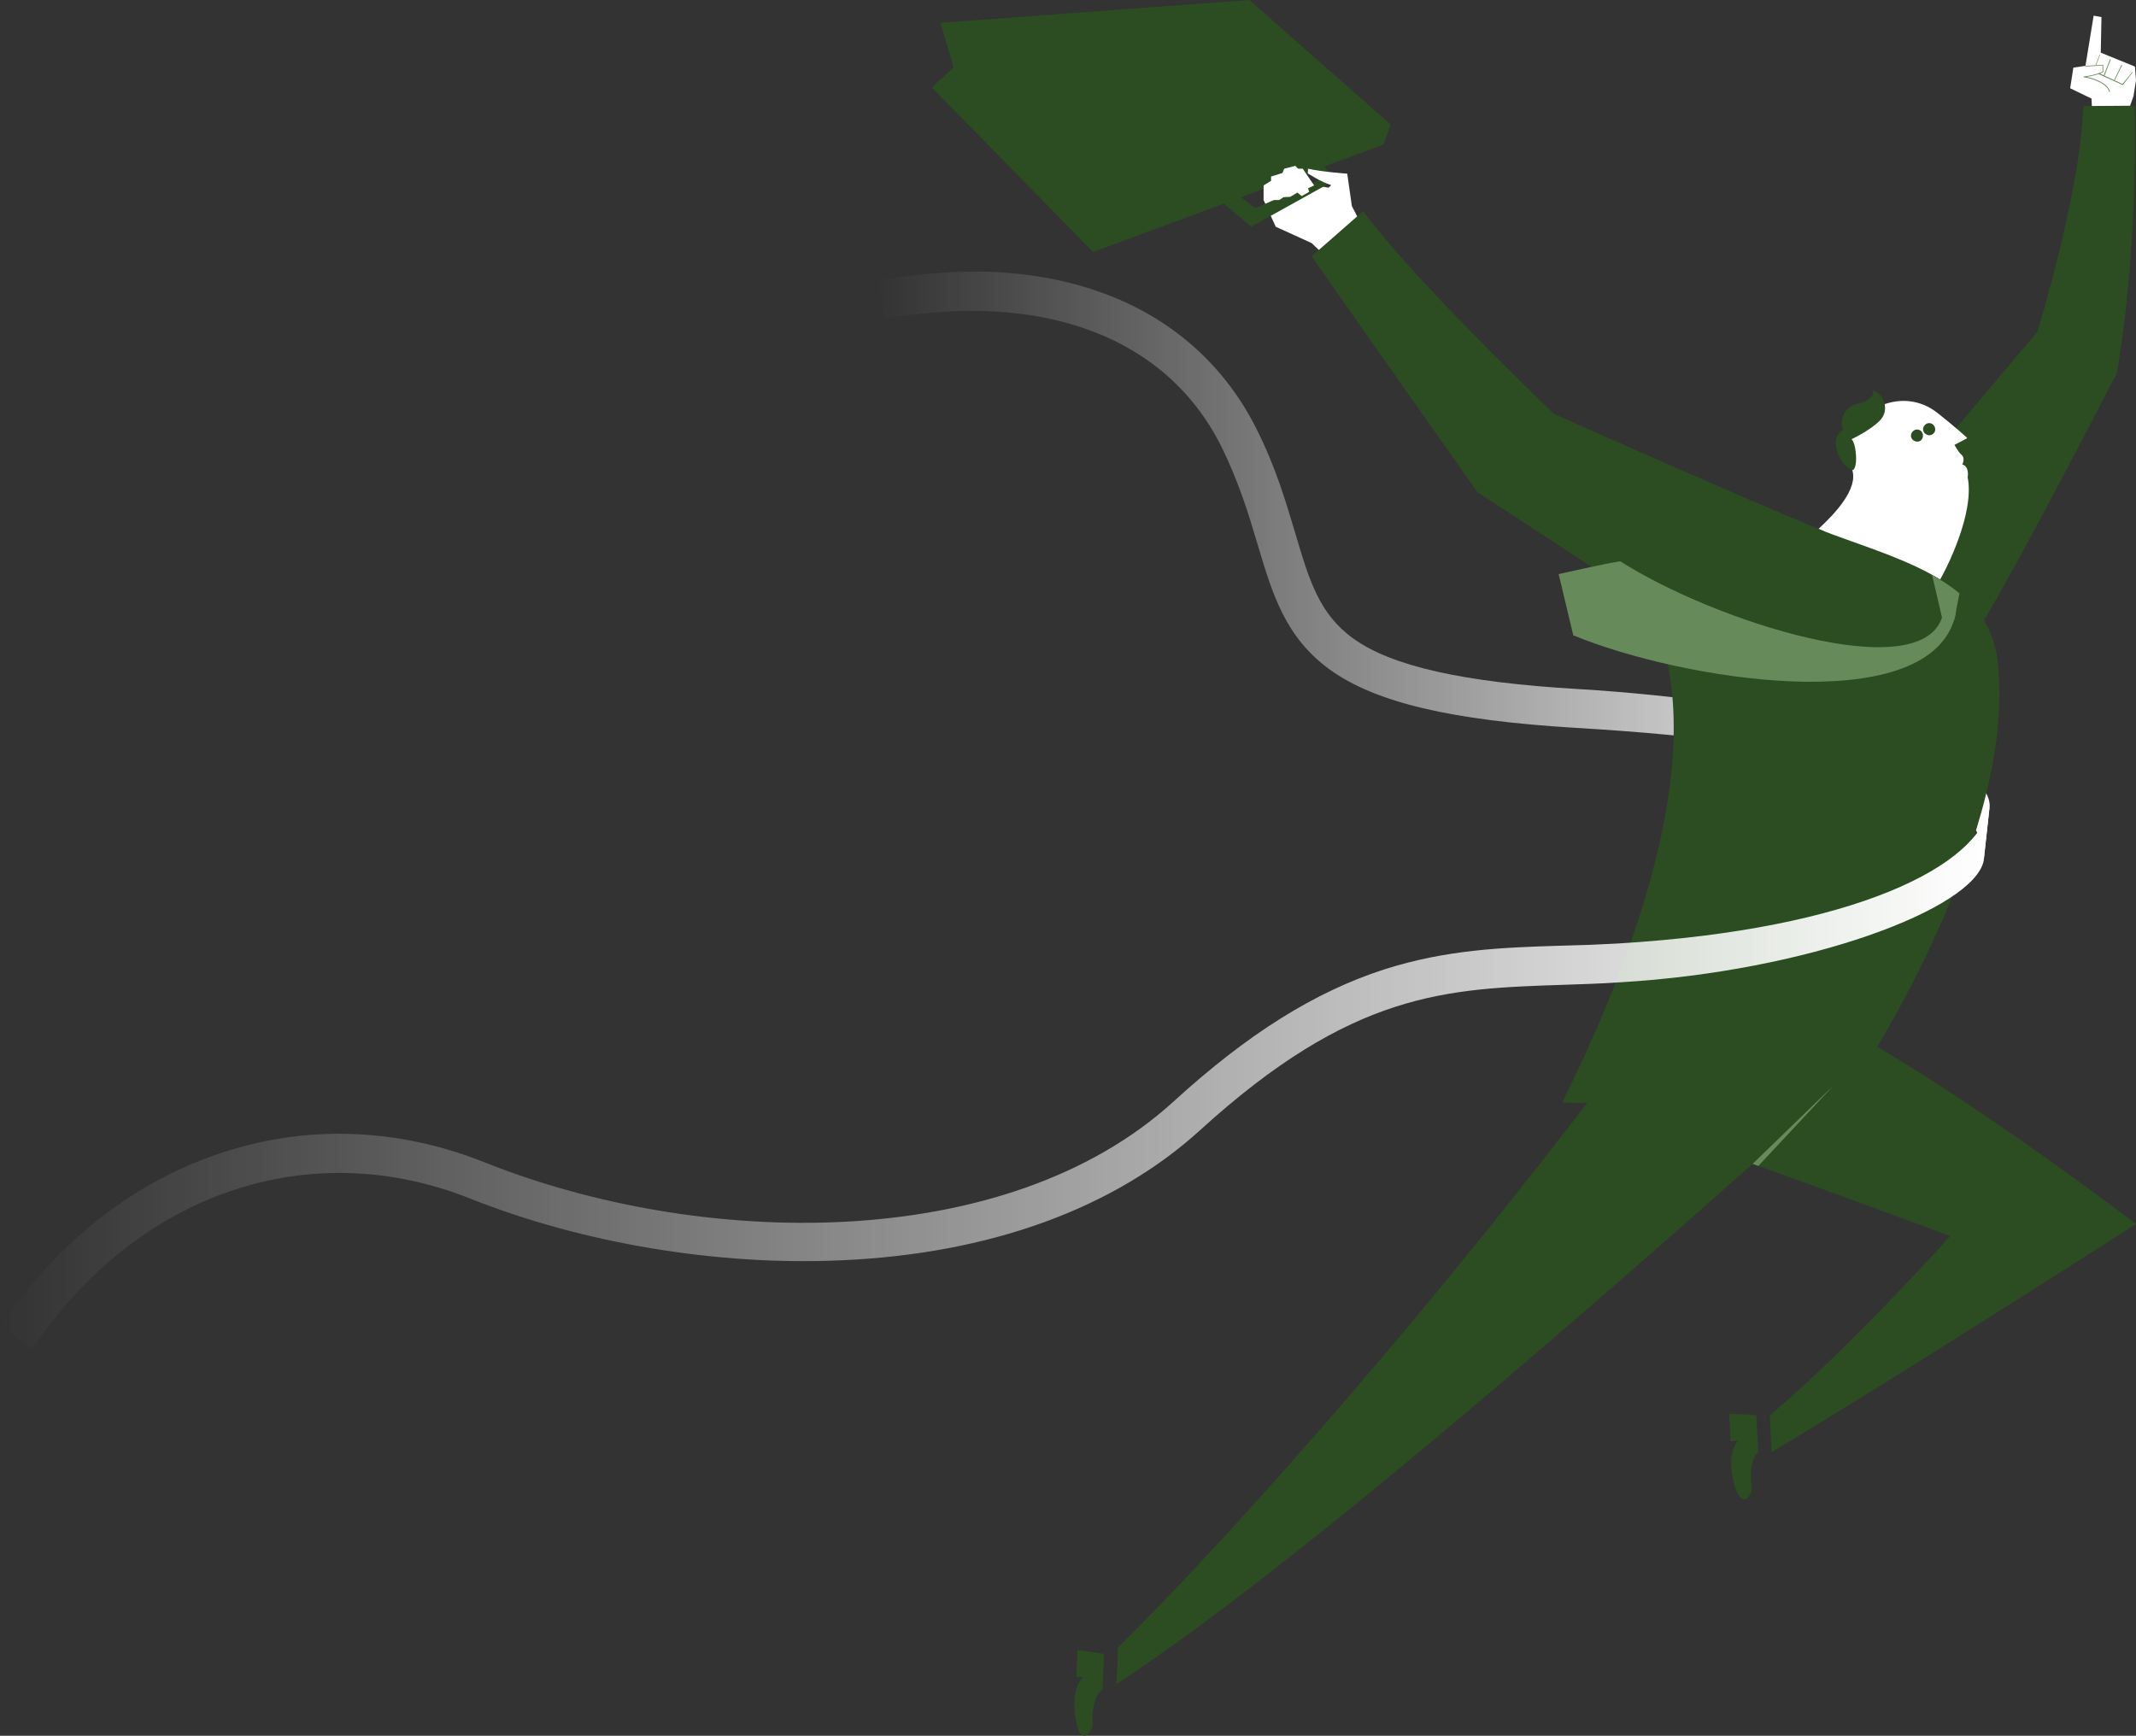 <?xml version="1.0" encoding="utf-8"?>
<!-- Generator: Adobe Illustrator 28.0.0, SVG Export Plug-In . SVG Version: 6.00 Build 0)  -->
<svg version="1.1" id="Layer_1" xmlns="http://www.w3.org/2000/svg" xmlns:xlink="http://www.w3.org/1999/xlink" x="0px" y="0px"
	 viewBox="0 0 600.1 487.7" style="enable-background:new 0 0 600.1 487.7;" xml:space="preserve">
<rect x="0" y="0" width="600.1" height="487.7" fill="#333333" stroke="none"/>
<style type="text/css">
	.st0{fill:#FFFFFF;}
	.st1{fill:#2B4D21;}
	.st2{fill:#668A59;}
</style>
<g>
	<g>
		<defs>
			<path id="SVGID_1_" d="M246.6,78.8l1.9,10.8c44.8-7.9,79.3,5.2,94.6,35.8c5,10.1,7.8,19.4,10.2,27.5c4.2,14.1,7.8,26.2,20.4,35.3
				c12.8,9.2,34.1,14.2,68.9,16.3c71.4,4.2,115.8,15.5,114.7,37.4c0,0,0.9-8.1,1.7-15.5c-0.2-15.7-57.3-29.3-115.7-32.8
				c-32.2-1.9-52.3-6.4-63.1-14.2c-9.6-6.9-12.4-16.4-16.3-29.6c-2.6-8.6-5.4-18.4-10.9-29.3c-8.6-17.2-22.7-30.1-40.9-37.3
				c-11.6-4.6-24.5-6.9-38.7-6.9C264.7,76.4,255.8,77.2,246.6,78.8"/>
		</defs>
		
			<linearGradient id="SVGID_00000088822749242980192730000008860612510537256112_" gradientUnits="userSpaceOnUse" x1="246.579" y1="159.129" x2="558.903" y2="159.129">
			<stop  offset="0" style="stop-color:#FFFFFF;stop-opacity:0"/>
			<stop  offset="1" style="stop-color:#FFFFFF"/>
		</linearGradient>
		<use xlink:href="#SVGID_1_"  style="overflow:visible;fill:url(#SVGID_00000088822749242980192730000008860612510537256112_);"/>
		<clipPath id="SVGID_00000034807455600473572960000010820118317556940960_">
			<use xlink:href="#SVGID_1_"  style="overflow:visible;"/>
		</clipPath>
	</g>
	<polyline class="st0" points="382.9,63.9 373,72.6 368.5,68.3 358.4,63.7 355,56.2 366.5,51.5 374.1,52.9 382.9,63.4 	"/>
	<polygon class="st1" points="307.1,70.8 388.7,40.6 390.7,35 309.2,61.7 	"/>
	<polygon class="st1" points="264.2,6.4 309.2,61.7 307.1,70.8 261.8,24.6 267.9,18.9 	"/>
	<polygon class="st1" points="351,0 264.2,6.4 309.2,61.7 390.7,35 	"/>
	<polygon class="st1" points="265.6,8.1 308.4,61.7 307.4,69.8 310.1,62.1 389.5,35.3 309.6,60 	"/>
	<polygon class="st1" points="341.7,55.4 346.4,53.7 352.7,58.5 371.3,50.2 368.5,46.2 370.7,45 375.1,50.6 351.5,63.7 	"/>
	<g>
		<path class="st0" d="M382.9,63.9l-3.1-6l-1.3-9.1c0,0-7.1-0.5-11-1.4c0,0.5-0.1,1.3-0.1,1.3s3.8,2.5,6.6,3.3
			c-3.5,3.3-3.8,7.3-1.6,11.2c2,3.6,4.3,6,4.3,6L382.9,63.9z"/>
	</g>
	<polygon class="st0" points="585.9,18.5 582.5,19 581.6,24.8 587.6,27.7 587.8,32 597.6,32.1 599.4,27 600.1,22.6 599.8,18.7 
		590.2,14.8 590.4,4.8 588.2,4.4 	"/>
	<g>
		<path class="st1" d="M522.7,151.5c7-7.5,49.7-58.3,49.7-58.3s12.1-39.2,12.9-63.4l14.4-0.1c0.6,29.2-1.7,56.3-5,75.2
			c-6,11.5-25.9,50.1-37.3,69.4C548.1,189.9,508.7,166.5,522.7,151.5"/>
		<path class="st0" d="M544.3,116c-4.7-3.7-11.1-4.7-17.7-1.2c-7.5,4-9,7.8-6.2,17.3c1.6,5.2-4.6,12-9.5,16.5
			c-10.5,9.7,29.8,21.1,33,16.2c3.2-5,10.9-20.9,8.9-30.7c0.3-1.7-0.2-3.3-1.5-3.6c0.5-1.1,0.6-2.1-0.4-2.9
			c-0.7-0.6-1.8-2.6-1.8-2.6l3.6-1.9C552.8,123.1,549,119.7,544.3,116"/>
		<path class="st1" d="M517.8,120.7c-1.3-2.9,0.8-6.6,3.9-7.2c3.2-0.6,5.2-2.5,4.3-3.8c3.3,0.8,4.5,4.9,2.9,7.5
			c-1.6,2.6-7.6,5.7-8.7,6.2c1.3,1.2,1.9,8,0.3,8.7C516.6,130.7,513.6,123.1,517.8,120.7"/>
		<path class="st1" d="M543.2,119.4c0.6,0.7,0.7,1.7,0,2.4c-0.7,0.7-1.7,0.6-2.4,0c-0.7-0.7-0.7-1.7,0-2.4
			C541.5,118.7,542.5,118.7,543.2,119.4"/>
		<path class="st1" d="M539.8,121.2c0.6,0.7,0.6,1.7,0,2.4c-0.6,0.7-1.7,0.6-2.4,0c-0.7-0.7-0.7-1.7,0-2.4
			C538.1,120.5,539.1,120.5,539.8,121.2"/>
		<path class="st1" d="M309.7,474.8c-1.8,0.8-3.1,5.5-2.7,8.9c0.3,2.8-2.9,6.5-4.3,1.5c-1.7-6.1-0.7-12.2,1.7-14c-1,0-2-0.1-2-0.1
			l0.3-7.5l7.5,1.1L309.7,474.8z"/>
		<path class="st1" d="M492.4,327c-80.3,71.3-140.6,121.2-178.8,146.2c0.1-2.7,0.1,0,0.5-10.3c32.7-32.3,88.4-95.3,139.3-162.9
			C473.2,273.6,517,305.2,492.4,327"/>
		<path class="st1" d="M494,408c-1.7,1-2.5,5.7-1.9,9.1c0.6,2.8-2.3,6.7-4.2,1.9c-2.3-5.9-1.9-12.1,0.4-14.1c-1,0-2.1,0.1-2.1,0.1
			l-0.4-7.8l7.6,0.4L494,408z"/>
		<path class="st1" d="M491.8,277.3c31.6,7.8,108.3,66.6,108.3,66.6s-66.5,42.7-102.4,64.1c-0.1-2.6,0.1,0-0.5-10.3
			c22.8-19.2,50.7-50.4,50.7-50.4S509.6,333,483,323.7C451.8,312.8,459.9,269.4,491.8,277.3"/>
	</g>
	<polygon class="st2" points="492.4,327 515.1,305 494,327.6 	"/>
	<g>
		<path class="st1" d="M561.1,184.9c6.4,47.8-37,114.6-37,114.6c-28,2.9-68.4,11.9-85.2,10.2c27.6-55.4,44.3-115.3,18.5-148.1
			c-16.9-21.5,43.2-17,53.6-12.9C531.2,156.6,558.1,162.4,561.1,184.9"/>
		<path class="st1" d="M511,148.6c-18.1-7.2-74.4-32.3-74.4-32.3s-39.7-37.8-53.6-57L368.5,72c16.1,23.1,46.6,66.3,46.6,66.3
			s68.2,44.3,78.4,52.6C507.5,202.5,531,156.6,511,148.6"/>
		<path class="st2" d="M545.6,173.5c1.9-5.7,5-4.7,3.5,0.4c-8.4,28.2-76.9,17.1-107.1,4.6c-1.6-6.8-4.1-17.2-4.1-17.2
			s12.7-2.9,17.3-3.6C481.7,174.6,539.2,192.9,545.6,173.5"/>
		<path class="st2" d="M545.6,173.5l3.5,0.4l1.4-7.2c-2.3-1.9-4.9-3.6-7.7-5.2L545.6,173.5z"/>
	</g>
	<polygon class="st0" points="355,56.2 355,52.1 357.1,50.8 357.1,49.6 360.3,48.6 360.8,47.4 363.9,46.6 364.7,47.4 366,47.4 
		369.2,52.1 367.5,52.9 367.8,53.9 365.7,55.1 364.5,54.1 362.5,55.3 360.6,55.4 359.4,56.2 	"/>
	<polygon class="st0" points="588.1,20 596.3,23.7 599.2,20.3 590,15.4 	"/>
	<polygon class="st2" points="588,20.1 596.4,23.9 599.2,20.3 599.1,20.2 596.3,23.6 588.3,19.9 590,15.4 589.9,15.3 	"/>
	<rect x="592.6" y="20.4" transform="matrix(0.436 -0.9 0.9 0.436 317.176 547.048)" class="st2" width="4.9" height="0.2"/>
	<polygon class="st2" points="591.2,21.4 591,21.3 592.8,16.6 593,16.7 	"/>
	<g>
		<path class="st0" d="M592.7,25.8c-0.6-2.7-5.5-4.1-7.2-4.3c0.5-0.1,3.8-0.5,5.4-1.5v-1.9l-5,0.3l-2,4.4L592.7,25.8z"/>
		<path class="st2" d="M592.6,25.9c-0.6-2.7-5.5-4-7.2-4.2l0-0.2c0,0,3.6-0.4,5.3-1.4v-1.7l-4.9,0.3l0-0.2l5.1-0.3v2l0,0
			c-1.2,0.8-3.5,1.2-4.7,1.4c2.1,0.4,6,1.7,6.6,4.2L592.6,25.9z"/>
	</g>
	<g>
		<defs>
			<path id="SVGID_00000000199846943450658680000012088238489817404339_" d="M454.4,265.1c-5.3,0.3-10.5,0.5-15.5,0.6
				c-16.8,0.5-32.6,1.1-50.1,6.7c-19.4,6.3-38.2,18-59.1,37.1c-47.3,43.1-133.2,41.2-193.5,17.1c-24.8-9.9-50.9-10.7-75.4-2.2
				c-24.1,8.3-45.1,25-60.7,48.3l9.1,6.1c29.4-43.6,77.7-60.1,123-42c31.4,12.5,69.4,18.9,104.2,17.3c41.6-1.8,76.5-14.5,100.7-36.5
				c42.8-39,69.1-39.8,102.2-40.9c5.1-0.2,10.3-0.3,15.8-0.7c52.9-3.1,99.3-20.6,102.2-34.1l1.7-15.5
				C556,243.1,521.5,261.1,454.4,265.1"/>
		</defs>
		
			<linearGradient id="SVGID_00000028315463655357592750000013689890586564737193_" gradientUnits="userSpaceOnUse" x1="0" y1="302.574" x2="558.903" y2="302.574">
			<stop  offset="0" style="stop-color:#FFFFFF;stop-opacity:0"/>
			<stop  offset="1" style="stop-color:#FFFFFF"/>
		</linearGradient>
		
			<use xlink:href="#SVGID_00000000199846943450658680000012088238489817404339_"  style="overflow:visible;fill:url(#SVGID_00000028315463655357592750000013689890586564737193_);"/>
		<clipPath id="SVGID_00000173839092345539324260000002542138352205789097_">
			<use xlink:href="#SVGID_00000000199846943450658680000012088238489817404339_"  style="overflow:visible;"/>
		</clipPath>
	</g>
</g>
</svg>
